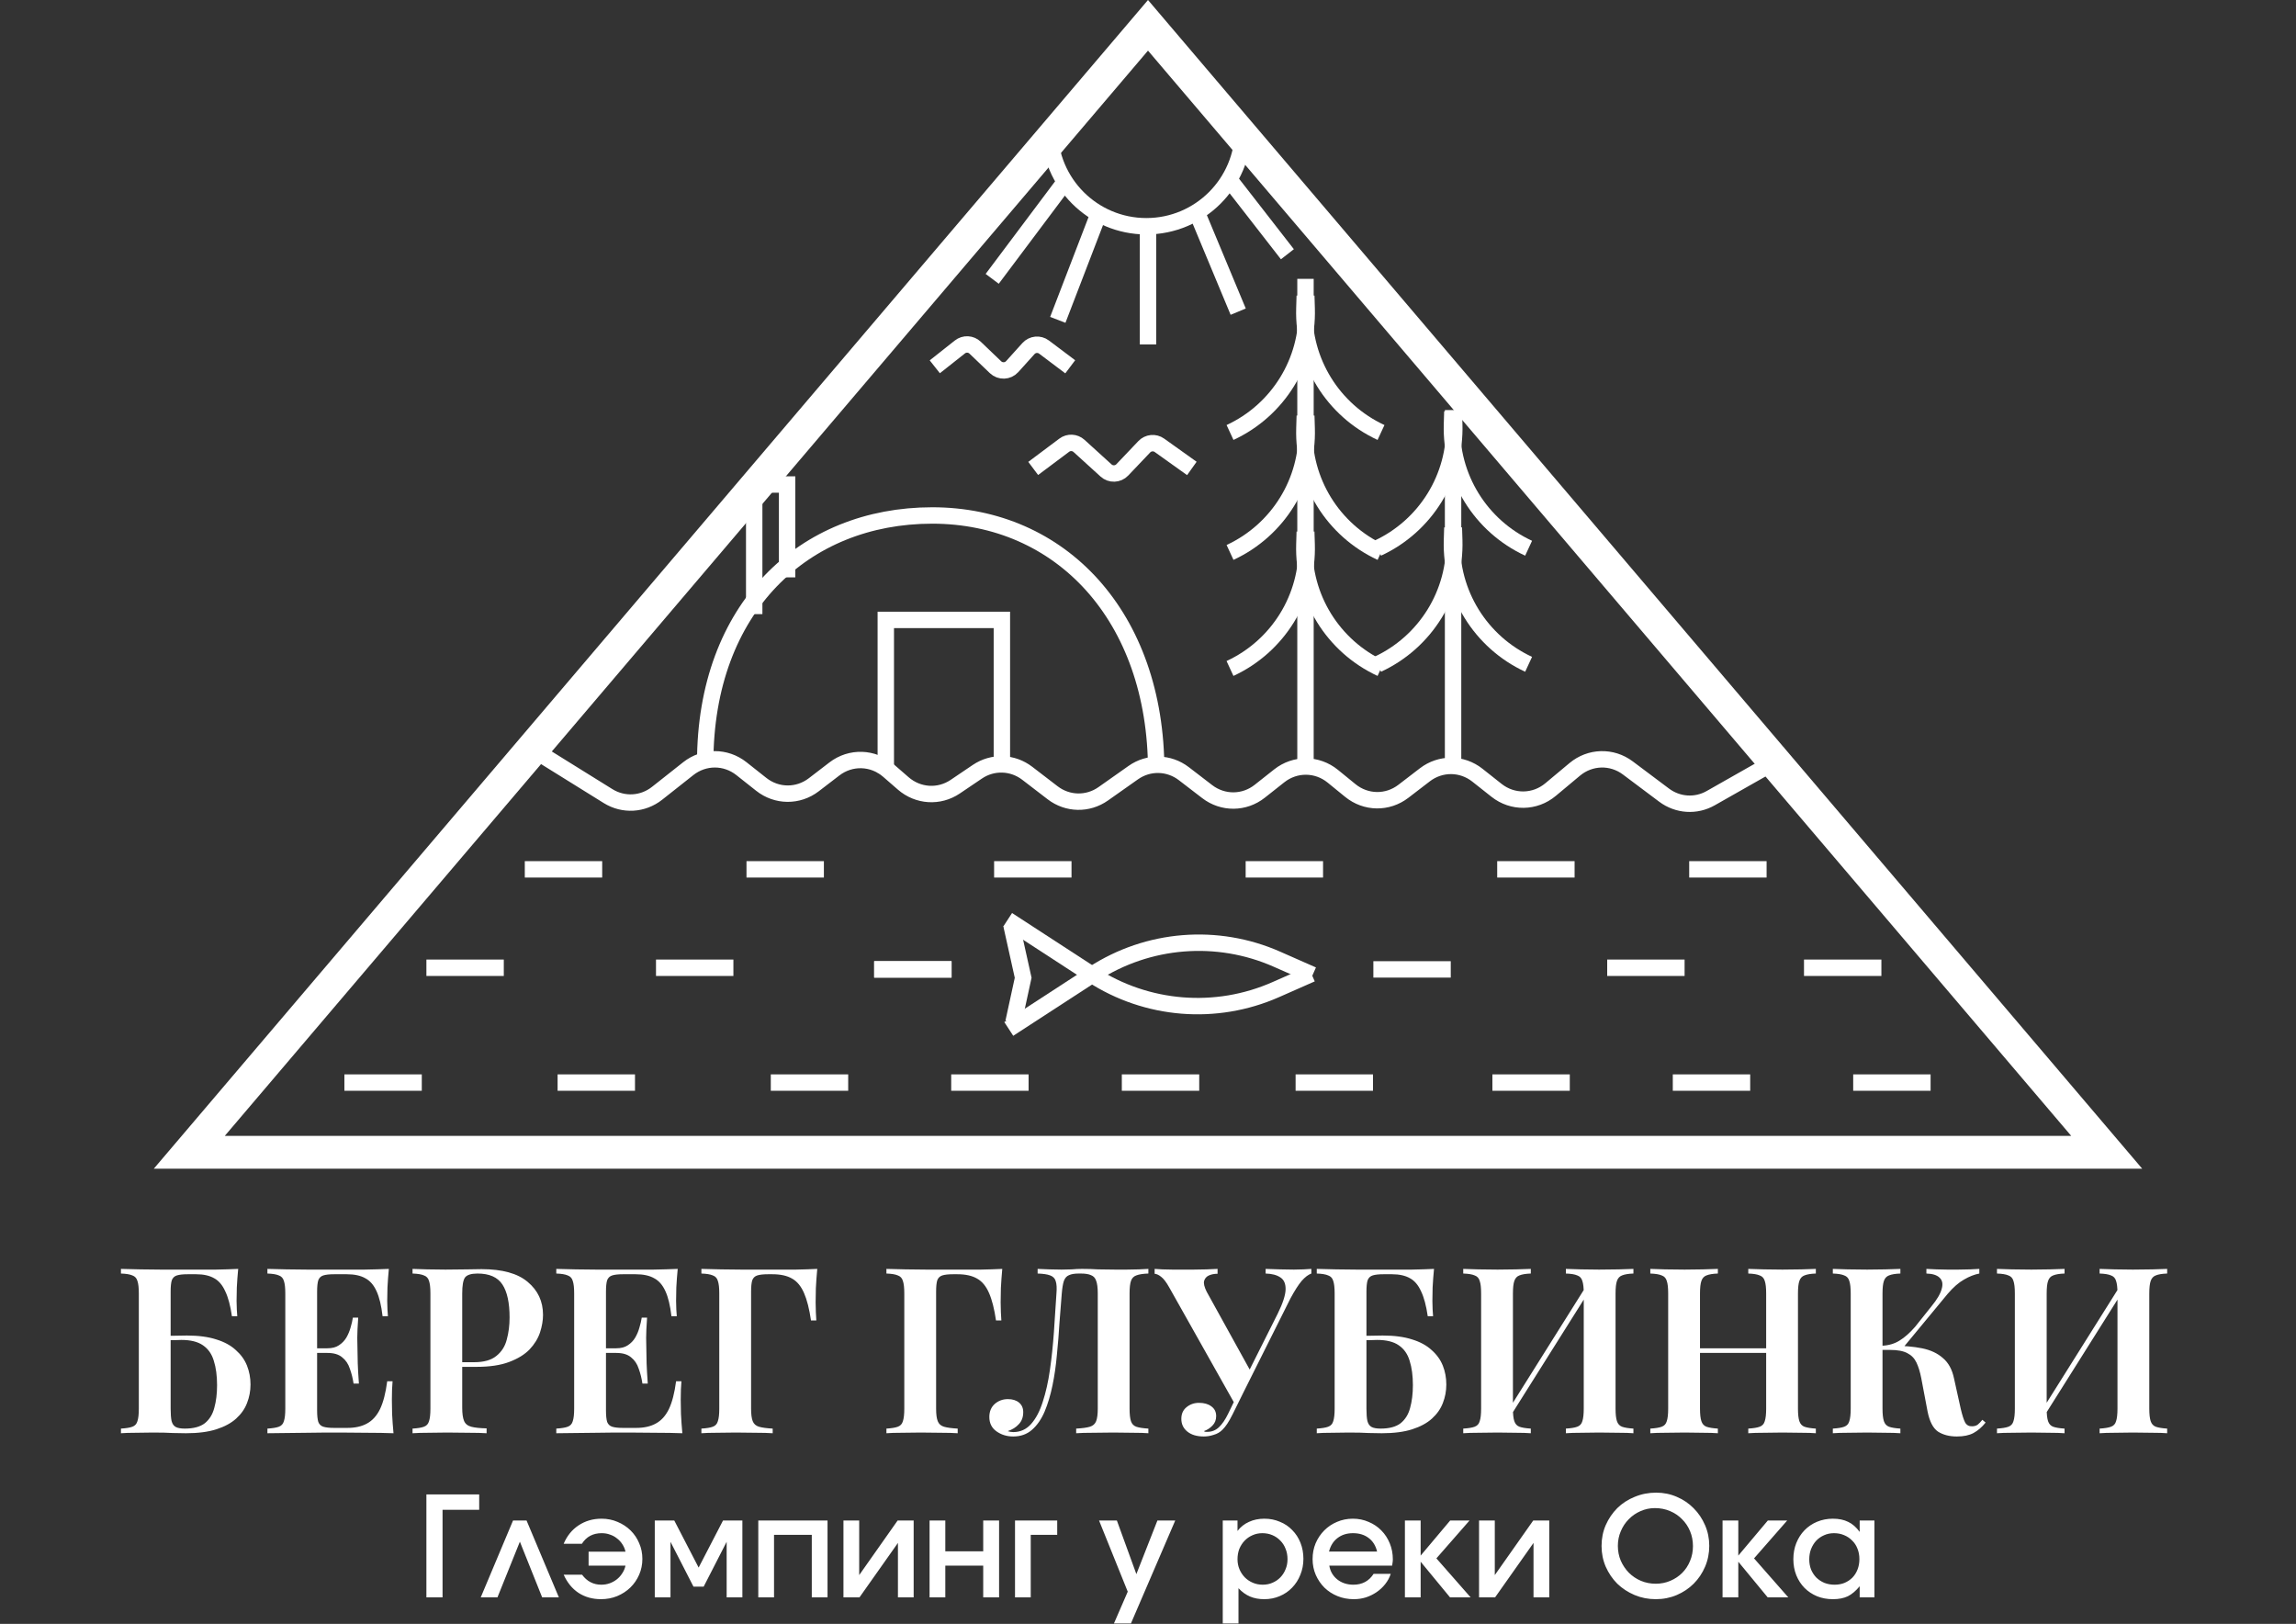 <?xml version="1.0" encoding="UTF-8"?> <svg xmlns="http://www.w3.org/2000/svg" width="140" height="99" viewBox="0 0 140 99" fill="none"><rect x="0" y="0" width="140" height="99" fill="#333333" stroke="none"/><path d="M33 46L37.079 48.535C38.017 49.118 39.199 49.049 40.068 48.362L41.97 46.859C42.928 46.103 44.25 46.103 45.207 46.86L46.417 47.817C47.363 48.566 48.668 48.576 49.624 47.841L50.878 46.879C51.871 46.116 53.235 46.159 54.182 46.984L55.075 47.76C55.977 48.544 57.262 48.625 58.247 47.96L59.594 47.05C60.529 46.418 61.742 46.456 62.639 47.145L64.183 48.33C65.096 49.031 66.332 49.056 67.271 48.394L69.099 47.105C70.038 46.442 71.275 46.468 72.188 47.169L73.61 48.261C74.567 48.995 75.871 48.986 76.817 48.237L78.002 47.3C78.971 46.534 80.313 46.544 81.271 47.326L82.334 48.192C83.281 48.965 84.604 48.985 85.572 48.242L86.88 47.238C87.837 46.504 89.141 46.513 90.087 47.261L91.252 48.183C92.23 48.956 93.587 48.938 94.546 48.137L96.02 46.906C96.958 46.122 98.282 46.086 99.258 46.818L101.468 48.475C102.304 49.101 103.409 49.173 104.312 48.66L109 46" stroke="white"></path><path d="M70.5 47.001C70.5 37.557 64.662 31.426 56.843 31.426C49.024 31.426 43 37.057 43 46.501" stroke="white"></path><path d="M61.09 46.781V37.793H54.012V47.109" stroke="white"></path><path d="M47.994 35.199V29.539H45.988V37.44" stroke="white"></path><path d="M79.603 17V46.953" stroke="white"></path><path d="M79.65 32.422L79.674 33.187C79.773 36.417 77.933 39.395 75 40.754" stroke="white"></path><path d="M79.558 32.422L79.535 33.187C79.436 36.417 81.275 39.395 84.208 40.754" stroke="white"></path><path d="M79.652 25.348L79.675 26.113C79.774 29.343 77.935 32.321 75.002 33.679" stroke="white"></path><path d="M79.56 25.348L79.537 26.113C79.438 29.343 81.277 32.321 84.21 33.679" stroke="white"></path><path d="M79.652 18.035L79.675 18.801C79.774 22.031 77.935 25.008 75.002 26.367" stroke="white"></path><path d="M79.558 18.035L79.535 18.801C79.436 22.031 81.275 25.008 84.208 26.367" stroke="white"></path><path d="M88.602 25V46.462" stroke="white"></path><path d="M88.65 25.092L88.674 25.857C88.772 29.087 86.933 32.065 84 33.423" stroke="white"></path><path d="M88.558 25.092L88.535 25.857C88.436 29.087 90.275 32.065 93.208 33.423" stroke="white"></path><path d="M88.65 32.168L88.674 32.933C88.772 36.163 86.933 39.141 84 40.5" stroke="white"></path><path d="M88.558 32.168L88.535 32.933C88.436 36.163 90.275 39.141 93.208 40.5" stroke="white"></path><path d="M63 28.559L64.892 27.142C65.163 26.938 65.541 26.956 65.793 27.184L67.443 28.684C67.727 28.942 68.167 28.926 68.432 28.647L69.773 27.237C70.016 26.981 70.41 26.943 70.697 27.148L72.674 28.559" stroke="white"></path><path d="M57 22.362L58.531 21.152C58.808 20.933 59.204 20.952 59.459 21.197L60.703 22.388C60.991 22.664 61.451 22.648 61.719 22.351L62.71 21.252C62.955 20.979 63.368 20.939 63.661 21.16L65.258 22.362" stroke="white"></path><path d="M75.798 7.896C75.798 11.153 73.157 13.793 69.899 13.793C66.641 13.793 64 11.153 64 7.896" stroke="white"></path><path d="M45.518 53H50.237" stroke="white"></path><path d="M32 53H36.719" stroke="white"></path><path d="M40 59H44.719" stroke="white"></path><path d="M26 59H30.719" stroke="white"></path><path d="M60.617 53L65.336 53" stroke="white"></path><path d="M75.955 53L80.674 53" stroke="white"></path><path d="M91.293 53L96.012 53" stroke="white"></path><path d="M91 66L95.719 66" stroke="white"></path><path d="M103 53L107.719 53" stroke="white"></path><path d="M83.742 59.1L88.461 59.1" stroke="white"></path><path d="M98 59L102.719 59" stroke="white"></path><path d="M110 59L114.719 59" stroke="white"></path><path d="M61.798 62.322L62.388 59.61L61.68 56.426" stroke="white"></path><path d="M53.303 59.1L58.022 59.1" stroke="white"></path><path d="M53.303 59.1L58.022 59.1" stroke="white"></path><path d="M68.404 66L73.123 66" stroke="white"></path><path d="M58 66L62.719 66" stroke="white"></path><path d="M47 66L51.719 66" stroke="white"></path><path d="M34 66L38.719 66" stroke="white"></path><path d="M21 66L25.719 66" stroke="white"></path><path d="M79 66L83.719 66" stroke="white"></path><path d="M102 66L106.719 66" stroke="white"></path><path d="M113 66L117.719 66" stroke="white"></path><path d="M70 21V14" stroke="white"></path><path d="M75.5 19L73 13" stroke="white"></path><path d="M64.5 19.5L67 13" stroke="white"></path><path d="M60.5 17L65 11" stroke="white"></path><path d="M78.5 15.5L75 11" stroke="white"></path><path d="M61.438 56.082L66.591 59.432C69.931 61.603 74.141 61.942 77.785 60.335L79.966 59.373" stroke="white"></path><path d="M61.51 62.729L66.664 59.379C70.003 57.209 74.213 56.869 77.857 58.476L80.039 59.438" stroke="white"></path><path d="M14.524 77.359C14.487 77.746 14.458 78.124 14.44 78.492C14.43 78.85 14.425 79.124 14.425 79.312C14.425 79.492 14.43 79.666 14.44 79.836C14.449 79.996 14.458 80.133 14.468 80.246H14.142C14.048 79.595 13.911 79.086 13.732 78.718C13.562 78.341 13.335 78.076 13.052 77.925C12.769 77.765 12.406 77.685 11.962 77.685H11.438C11.155 77.685 10.938 77.708 10.787 77.756C10.636 77.803 10.532 77.902 10.475 78.053C10.428 78.204 10.405 78.435 10.405 78.746V85.878C10.405 86.199 10.424 86.449 10.461 86.628C10.508 86.808 10.593 86.93 10.716 86.996C10.839 87.062 11.023 87.095 11.268 87.095C11.797 87.095 12.203 86.987 12.486 86.77C12.769 86.543 12.962 86.232 13.066 85.836C13.18 85.43 13.236 84.968 13.236 84.449C13.236 83.874 13.17 83.378 13.038 82.963C12.915 82.548 12.693 82.232 12.373 82.015C12.061 81.798 11.622 81.69 11.056 81.69C10.933 81.69 10.773 81.694 10.575 81.704C10.376 81.704 10.178 81.704 9.98 81.704C9.791 81.704 9.645 81.704 9.541 81.704L9.513 81.435C9.881 81.435 10.235 81.435 10.575 81.435C10.924 81.425 11.197 81.421 11.396 81.421C12.104 81.421 12.703 81.501 13.194 81.661C13.684 81.812 14.081 82.029 14.383 82.312C14.694 82.586 14.921 82.902 15.062 83.26C15.204 83.619 15.275 84.001 15.275 84.406C15.275 84.803 15.204 85.18 15.062 85.539C14.93 85.888 14.709 86.204 14.397 86.487C14.095 86.76 13.694 86.977 13.194 87.138C12.693 87.298 12.075 87.378 11.339 87.378C11.113 87.378 10.844 87.374 10.532 87.364C10.23 87.345 9.829 87.336 9.329 87.336C9.008 87.336 8.659 87.341 8.281 87.35C7.913 87.35 7.611 87.359 7.375 87.378V87.095C7.686 87.076 7.918 87.039 8.069 86.982C8.229 86.925 8.333 86.812 8.38 86.642C8.437 86.473 8.465 86.218 8.465 85.878V78.859C8.465 78.51 8.437 78.256 8.38 78.095C8.333 77.925 8.229 77.812 8.069 77.756C7.918 77.69 7.686 77.652 7.375 77.642V77.359C7.753 77.369 8.149 77.378 8.564 77.388C8.989 77.388 9.404 77.392 9.81 77.402C10.225 77.402 10.608 77.402 10.957 77.402C11.306 77.402 11.594 77.402 11.82 77.402C12.217 77.402 12.665 77.402 13.165 77.402C13.675 77.392 14.128 77.378 14.524 77.359ZM23.71 77.359C23.673 77.746 23.645 78.124 23.626 78.492C23.616 78.85 23.611 79.124 23.611 79.312C23.611 79.492 23.616 79.666 23.626 79.836C23.635 79.996 23.645 80.133 23.654 80.246H23.328C23.253 79.595 23.13 79.086 22.96 78.718C22.79 78.341 22.559 78.076 22.267 77.925C21.983 77.765 21.61 77.685 21.148 77.685H20.369C20.086 77.685 19.869 77.708 19.718 77.756C19.567 77.803 19.463 77.902 19.407 78.053C19.36 78.204 19.336 78.435 19.336 78.746V85.992C19.336 86.293 19.36 86.525 19.407 86.685C19.463 86.836 19.567 86.935 19.718 86.982C19.869 87.029 20.086 87.053 20.369 87.053H21.176C21.658 87.053 22.059 86.963 22.38 86.784C22.71 86.605 22.974 86.312 23.173 85.906C23.371 85.492 23.517 84.925 23.611 84.208H23.937C23.909 84.501 23.895 84.878 23.895 85.341C23.895 85.539 23.899 85.826 23.909 86.204C23.928 86.581 23.956 86.973 23.994 87.378C23.512 87.359 22.97 87.35 22.366 87.35C21.762 87.341 21.224 87.336 20.752 87.336C20.535 87.336 20.247 87.336 19.888 87.336C19.539 87.336 19.157 87.341 18.741 87.35C18.335 87.35 17.92 87.355 17.495 87.364C17.08 87.364 16.684 87.369 16.306 87.378V87.095C16.618 87.076 16.849 87.039 17 86.982C17.16 86.925 17.264 86.812 17.311 86.642C17.368 86.473 17.396 86.218 17.396 85.878V78.859C17.396 78.51 17.368 78.256 17.311 78.095C17.264 77.925 17.16 77.812 17 77.756C16.849 77.69 16.618 77.652 16.306 77.642V77.359C16.684 77.369 17.08 77.378 17.495 77.388C17.92 77.388 18.335 77.392 18.741 77.402C19.157 77.402 19.539 77.402 19.888 77.402C20.247 77.402 20.535 77.402 20.752 77.402C21.186 77.402 21.677 77.402 22.224 77.402C22.781 77.392 23.276 77.378 23.71 77.359ZM21.431 82.199C21.431 82.199 21.431 82.246 21.431 82.341C21.431 82.435 21.431 82.482 21.431 82.482H18.911C18.911 82.482 18.911 82.435 18.911 82.341C18.911 82.246 18.911 82.199 18.911 82.199H21.431ZM21.842 80.331C21.804 80.869 21.785 81.279 21.785 81.562C21.795 81.845 21.799 82.105 21.799 82.341C21.799 82.576 21.804 82.836 21.814 83.119C21.823 83.402 21.846 83.812 21.884 84.35H21.559C21.511 84.029 21.436 83.727 21.332 83.444C21.238 83.152 21.082 82.921 20.865 82.751C20.657 82.572 20.355 82.482 19.959 82.482V82.199C20.251 82.199 20.487 82.138 20.667 82.015C20.855 81.892 21.006 81.737 21.12 81.548C21.233 81.35 21.318 81.147 21.375 80.94C21.441 80.723 21.488 80.52 21.516 80.331H21.842ZM25.155 77.359C25.39 77.369 25.693 77.378 26.061 77.388C26.429 77.397 26.797 77.402 27.165 77.402C27.627 77.402 28.066 77.397 28.482 77.388C28.897 77.378 29.189 77.374 29.359 77.374C30.624 77.374 31.563 77.633 32.176 78.152C32.8 78.671 33.111 79.341 33.111 80.161C33.111 80.501 33.05 80.859 32.927 81.237C32.804 81.605 32.592 81.949 32.29 82.27C31.988 82.581 31.573 82.836 31.044 83.034C30.525 83.232 29.86 83.331 29.048 83.331H27.632V83.048H28.906C29.501 83.048 29.954 82.921 30.265 82.666C30.586 82.411 30.799 82.076 30.902 81.661C31.016 81.246 31.072 80.798 31.072 80.317C31.072 79.421 30.926 78.751 30.633 78.308C30.341 77.864 29.836 77.642 29.119 77.642C28.732 77.642 28.477 77.723 28.354 77.883C28.241 78.043 28.184 78.369 28.184 78.859V85.822C28.184 86.18 28.222 86.449 28.297 86.628C28.373 86.808 28.519 86.925 28.736 86.982C28.953 87.039 29.265 87.072 29.671 87.081V87.378C29.397 87.359 29.043 87.35 28.609 87.35C28.175 87.341 27.727 87.336 27.264 87.336C26.868 87.336 26.485 87.341 26.117 87.35C25.749 87.35 25.428 87.359 25.155 87.378V87.095C25.466 87.076 25.697 87.039 25.848 86.982C26.009 86.925 26.113 86.812 26.16 86.642C26.216 86.473 26.245 86.218 26.245 85.878V78.859C26.245 78.51 26.216 78.256 26.16 78.095C26.113 77.925 26.009 77.812 25.848 77.756C25.697 77.69 25.466 77.652 25.155 77.642V77.359ZM41.324 77.359C41.286 77.746 41.258 78.124 41.239 78.492C41.23 78.85 41.225 79.124 41.225 79.312C41.225 79.492 41.23 79.666 41.239 79.836C41.249 79.996 41.258 80.133 41.268 80.246H40.942C40.867 79.595 40.744 79.086 40.574 78.718C40.404 78.341 40.173 78.076 39.88 77.925C39.597 77.765 39.224 77.685 38.762 77.685H37.983C37.7 77.685 37.483 77.708 37.332 77.756C37.181 77.803 37.077 77.902 37.02 78.053C36.973 78.204 36.95 78.435 36.95 78.746V85.992C36.95 86.293 36.973 86.525 37.02 86.685C37.077 86.836 37.181 86.935 37.332 86.982C37.483 87.029 37.7 87.053 37.983 87.053H38.79C39.272 87.053 39.673 86.963 39.993 86.784C40.324 86.605 40.588 86.312 40.786 85.906C40.984 85.492 41.131 84.925 41.225 84.208H41.551C41.523 84.501 41.508 84.878 41.508 85.341C41.508 85.539 41.513 85.826 41.523 86.204C41.541 86.581 41.57 86.973 41.607 87.378C41.126 87.359 40.583 87.35 39.979 87.35C39.375 87.341 38.837 87.336 38.365 87.336C38.148 87.336 37.861 87.336 37.502 87.336C37.153 87.336 36.77 87.341 36.355 87.35C35.949 87.35 35.534 87.355 35.109 87.364C34.694 87.364 34.297 87.369 33.92 87.378V87.095C34.231 87.076 34.463 87.039 34.614 86.982C34.774 86.925 34.878 86.812 34.925 86.642C34.982 86.473 35.01 86.218 35.01 85.878V78.859C35.01 78.51 34.982 78.256 34.925 78.095C34.878 77.925 34.774 77.812 34.614 77.756C34.463 77.69 34.231 77.652 33.92 77.642V77.359C34.297 77.369 34.694 77.378 35.109 77.388C35.534 77.388 35.949 77.392 36.355 77.402C36.77 77.402 37.153 77.402 37.502 77.402C37.861 77.402 38.148 77.402 38.365 77.402C38.8 77.402 39.29 77.402 39.838 77.402C40.395 77.392 40.89 77.378 41.324 77.359ZM39.045 82.199C39.045 82.199 39.045 82.246 39.045 82.341C39.045 82.435 39.045 82.482 39.045 82.482H36.525C36.525 82.482 36.525 82.435 36.525 82.341C36.525 82.246 36.525 82.199 36.525 82.199H39.045ZM39.456 80.331C39.418 80.869 39.399 81.279 39.399 81.562C39.408 81.845 39.413 82.105 39.413 82.341C39.413 82.576 39.418 82.836 39.427 83.119C39.437 83.402 39.46 83.812 39.498 84.35H39.172C39.125 84.029 39.05 83.727 38.946 83.444C38.852 83.152 38.696 82.921 38.479 82.751C38.271 82.572 37.969 82.482 37.573 82.482V82.199C37.865 82.199 38.101 82.138 38.281 82.015C38.469 81.892 38.62 81.737 38.733 81.548C38.847 81.35 38.932 81.147 38.988 80.94C39.054 80.723 39.102 80.52 39.13 80.331H39.456ZM49.833 77.359C49.795 77.765 49.767 78.156 49.748 78.534C49.738 78.911 49.734 79.199 49.734 79.397C49.734 79.614 49.738 79.817 49.748 80.006C49.757 80.194 49.767 80.359 49.776 80.501H49.451C49.347 79.793 49.205 79.237 49.026 78.831C48.846 78.416 48.606 78.124 48.304 77.954C48.002 77.775 47.601 77.685 47.1 77.685H46.831C46.548 77.685 46.331 77.708 46.18 77.756C46.029 77.803 45.925 77.902 45.869 78.053C45.822 78.204 45.798 78.435 45.798 78.746V85.878C45.798 86.218 45.831 86.473 45.897 86.642C45.963 86.812 46.091 86.925 46.279 86.982C46.477 87.039 46.756 87.076 47.115 87.095V87.378C46.85 87.359 46.515 87.35 46.109 87.35C45.704 87.341 45.288 87.336 44.864 87.336C44.439 87.336 44.042 87.341 43.674 87.35C43.306 87.35 43.004 87.359 42.768 87.378V87.095C43.08 87.076 43.311 87.039 43.462 86.982C43.623 86.925 43.726 86.812 43.773 86.642C43.83 86.473 43.858 86.218 43.858 85.878V78.859C43.858 78.51 43.83 78.256 43.773 78.095C43.726 77.925 43.623 77.812 43.462 77.756C43.311 77.69 43.08 77.652 42.768 77.642V77.359C43.146 77.369 43.542 77.378 43.958 77.388C44.382 77.388 44.797 77.392 45.203 77.402C45.619 77.402 46.001 77.402 46.35 77.402C46.709 77.402 46.997 77.402 47.214 77.402C47.601 77.402 48.04 77.402 48.53 77.402C49.021 77.392 49.455 77.378 49.833 77.359ZM61.114 77.359C61.077 77.765 61.048 78.156 61.029 78.534C61.02 78.911 61.015 79.199 61.015 79.397C61.015 79.614 61.02 79.817 61.029 80.006C61.039 80.194 61.048 80.359 61.058 80.501H60.732C60.628 79.793 60.487 79.237 60.307 78.831C60.128 78.416 59.887 78.124 59.585 77.954C59.283 77.775 58.882 77.685 58.382 77.685H58.113C57.83 77.685 57.613 77.708 57.462 77.756C57.311 77.803 57.207 77.902 57.15 78.053C57.103 78.204 57.08 78.435 57.08 78.746V85.878C57.08 86.218 57.112 86.473 57.179 86.642C57.245 86.812 57.372 86.925 57.561 86.982C57.759 87.039 58.037 87.076 58.396 87.095V87.378C58.132 87.359 57.797 87.35 57.391 87.35C56.985 87.341 56.57 87.336 56.145 87.336C55.72 87.336 55.324 87.341 54.956 87.35C54.588 87.35 54.286 87.359 54.05 87.378V87.095C54.361 87.076 54.593 87.039 54.743 86.982C54.904 86.925 55.008 86.812 55.055 86.642C55.112 86.473 55.14 86.218 55.14 85.878V78.859C55.14 78.51 55.112 78.256 55.055 78.095C55.008 77.925 54.904 77.812 54.743 77.756C54.593 77.69 54.361 77.652 54.05 77.642V77.359C54.427 77.369 54.824 77.378 55.239 77.388C55.664 77.388 56.079 77.392 56.485 77.402C56.9 77.402 57.282 77.402 57.632 77.402C57.99 77.402 58.278 77.402 58.495 77.402C58.882 77.402 59.321 77.402 59.812 77.402C60.303 77.392 60.737 77.378 61.114 77.359ZM70.023 77.359V77.642C69.702 77.652 69.457 77.69 69.287 77.756C69.126 77.812 69.018 77.925 68.961 78.095C68.905 78.256 68.876 78.51 68.876 78.859V85.878C68.876 86.218 68.905 86.473 68.961 86.642C69.018 86.812 69.126 86.925 69.287 86.982C69.457 87.039 69.702 87.076 70.023 87.095V87.378C69.796 87.359 69.49 87.35 69.103 87.35C68.716 87.341 68.31 87.336 67.885 87.336C67.46 87.336 67.041 87.341 66.625 87.35C66.219 87.35 65.884 87.359 65.62 87.378V87.095C65.988 87.076 66.267 87.039 66.455 86.982C66.644 86.925 66.772 86.812 66.838 86.642C66.904 86.473 66.937 86.218 66.937 85.878V78.859C66.937 78.51 66.904 78.251 66.838 78.081C66.781 77.911 66.677 77.798 66.526 77.742C66.385 77.675 66.177 77.642 65.903 77.642H65.776C65.521 77.642 65.323 77.675 65.181 77.742C65.04 77.798 64.936 77.916 64.87 78.095C64.813 78.265 64.771 78.52 64.742 78.859C64.695 79.416 64.648 80.015 64.601 80.656C64.563 81.298 64.511 81.944 64.445 82.595C64.388 83.246 64.299 83.869 64.176 84.463C64.053 85.058 63.893 85.591 63.695 86.062C63.496 86.525 63.242 86.892 62.93 87.166C62.619 87.44 62.236 87.576 61.783 87.576C61.397 87.576 61.057 87.473 60.764 87.265C60.472 87.058 60.325 86.765 60.325 86.388C60.325 86.058 60.434 85.793 60.651 85.595C60.877 85.397 61.146 85.298 61.458 85.298C61.741 85.298 61.968 85.369 62.137 85.51C62.307 85.652 62.392 85.845 62.392 86.091C62.392 86.392 62.303 86.638 62.123 86.826C61.953 87.015 61.727 87.156 61.444 87.251C61.5 87.27 61.557 87.284 61.614 87.293C61.68 87.303 61.736 87.308 61.783 87.308C62.218 87.308 62.581 87.142 62.874 86.812C63.166 86.482 63.402 86.034 63.581 85.468C63.77 84.892 63.916 84.242 64.02 83.515C64.124 82.789 64.204 82.029 64.261 81.237C64.318 80.435 64.37 79.642 64.417 78.859C64.445 78.529 64.431 78.279 64.374 78.109C64.327 77.94 64.214 77.822 64.034 77.756C63.865 77.69 63.61 77.652 63.27 77.642V77.359C63.468 77.369 63.704 77.378 63.978 77.388C64.252 77.397 64.502 77.402 64.728 77.402C64.945 77.402 65.153 77.397 65.351 77.388C65.559 77.369 65.766 77.359 65.974 77.359C66.333 77.359 66.658 77.369 66.951 77.388C67.243 77.397 67.593 77.402 67.999 77.402C68.225 77.402 68.461 77.402 68.706 77.402C68.961 77.392 69.207 77.388 69.443 77.388C69.678 77.378 69.872 77.369 70.023 77.359ZM79.961 77.359V77.642C79.772 77.708 79.574 77.859 79.367 78.095C79.168 78.331 78.942 78.685 78.687 79.157L75.53 85.468L75.247 85.51L71.297 78.492C71.118 78.171 70.952 77.954 70.801 77.841C70.66 77.727 70.528 77.666 70.405 77.656V77.359C70.528 77.369 70.683 77.378 70.872 77.388C71.07 77.388 71.273 77.392 71.481 77.402C71.689 77.402 71.882 77.402 72.061 77.402C72.278 77.402 72.519 77.402 72.784 77.402C73.057 77.402 73.321 77.397 73.576 77.388C73.841 77.378 74.062 77.369 74.242 77.359V77.656C74.043 77.656 73.869 77.69 73.718 77.756C73.567 77.822 73.468 77.935 73.421 78.095C73.383 78.246 73.435 78.463 73.576 78.746L76.266 83.614L75.813 84.265L77.908 80.091C78.22 79.458 78.38 78.968 78.39 78.619C78.399 78.27 78.295 78.025 78.078 77.883C77.861 77.732 77.559 77.652 77.172 77.642V77.359C77.484 77.369 77.776 77.378 78.05 77.388C78.333 77.397 78.616 77.402 78.899 77.402C79.117 77.402 79.31 77.397 79.48 77.388C79.659 77.378 79.82 77.369 79.961 77.359ZM75.572 84.775L75.827 84.874L75.162 86.218C75.039 86.463 74.931 86.656 74.836 86.798C74.742 86.94 74.643 87.062 74.539 87.166C74.388 87.317 74.209 87.421 74.001 87.477C73.803 87.543 73.605 87.576 73.406 87.576C72.982 87.576 72.647 87.477 72.401 87.279C72.156 87.081 72.033 86.822 72.033 86.501C72.033 86.199 72.137 85.963 72.345 85.793C72.562 85.614 72.817 85.525 73.109 85.525C73.421 85.525 73.671 85.595 73.859 85.737C74.058 85.878 74.157 86.076 74.157 86.331C74.157 86.567 74.081 86.76 73.93 86.911C73.789 87.062 73.614 87.175 73.406 87.251C73.435 87.27 73.468 87.284 73.505 87.293C73.543 87.293 73.581 87.293 73.619 87.293C73.892 87.293 74.128 87.199 74.327 87.01C74.525 86.822 74.709 86.553 74.879 86.204L75.572 84.775ZM87.44 77.359C87.402 77.746 87.374 78.124 87.355 78.492C87.346 78.85 87.341 79.124 87.341 79.312C87.341 79.492 87.346 79.666 87.355 79.836C87.365 79.996 87.374 80.133 87.383 80.246H87.058C86.963 79.595 86.827 79.086 86.647 78.718C86.477 78.341 86.251 78.076 85.968 77.925C85.684 77.765 85.321 77.685 84.878 77.685H84.354C84.071 77.685 83.853 77.708 83.703 77.756C83.552 77.803 83.448 77.902 83.391 78.053C83.344 78.204 83.32 78.435 83.32 78.746V85.878C83.32 86.199 83.339 86.449 83.377 86.628C83.424 86.808 83.509 86.93 83.632 86.996C83.754 87.062 83.939 87.095 84.184 87.095C84.712 87.095 85.118 86.987 85.401 86.77C85.684 86.543 85.878 86.232 85.982 85.836C86.095 85.43 86.152 84.968 86.152 84.449C86.152 83.874 86.086 83.378 85.954 82.963C85.831 82.548 85.609 82.232 85.288 82.015C84.977 81.798 84.538 81.69 83.972 81.69C83.849 81.69 83.688 81.694 83.49 81.704C83.292 81.704 83.094 81.704 82.895 81.704C82.707 81.704 82.561 81.704 82.457 81.704L82.428 81.435C82.796 81.435 83.15 81.435 83.49 81.435C83.839 81.425 84.113 81.421 84.311 81.421C85.019 81.421 85.618 81.501 86.109 81.661C86.6 81.812 86.996 82.029 87.299 82.312C87.61 82.586 87.836 82.902 87.978 83.26C88.12 83.619 88.19 84.001 88.19 84.406C88.19 84.803 88.12 85.18 87.978 85.539C87.846 85.888 87.624 86.204 87.313 86.487C87.011 86.76 86.609 86.977 86.109 87.138C85.609 87.298 84.991 87.378 84.255 87.378C84.028 87.378 83.759 87.374 83.448 87.364C83.146 87.345 82.745 87.336 82.244 87.336C81.923 87.336 81.574 87.341 81.197 87.35C80.829 87.35 80.527 87.359 80.291 87.378V87.095C80.602 87.076 80.833 87.039 80.984 86.982C81.145 86.925 81.249 86.812 81.296 86.642C81.352 86.473 81.381 86.218 81.381 85.878V78.859C81.381 78.51 81.352 78.256 81.296 78.095C81.249 77.925 81.145 77.812 80.984 77.756C80.833 77.69 80.602 77.652 80.291 77.642V77.359C80.668 77.369 81.064 77.378 81.48 77.388C81.904 77.388 82.32 77.392 82.726 77.402C83.141 77.402 83.523 77.402 83.872 77.402C84.222 77.402 84.51 77.402 84.736 77.402C85.132 77.402 85.581 77.402 86.081 77.402C86.591 77.392 87.044 77.378 87.44 77.359ZM93.342 77.359V77.642C93.04 77.652 92.808 77.69 92.648 77.756C92.497 77.812 92.393 77.925 92.337 78.095C92.28 78.256 92.252 78.51 92.252 78.859V85.878C92.252 86.218 92.28 86.473 92.337 86.642C92.393 86.812 92.497 86.925 92.648 86.982C92.808 87.039 93.04 87.076 93.342 87.095V87.378C93.106 87.359 92.804 87.35 92.436 87.35C92.068 87.341 91.695 87.336 91.317 87.336C90.892 87.336 90.496 87.341 90.128 87.35C89.76 87.35 89.458 87.359 89.222 87.378V87.095C89.533 87.076 89.765 87.039 89.916 86.982C90.076 86.925 90.18 86.812 90.227 86.642C90.284 86.473 90.312 86.218 90.312 85.878V78.859C90.312 78.51 90.284 78.256 90.227 78.095C90.18 77.925 90.076 77.812 89.916 77.756C89.765 77.69 89.533 77.652 89.222 77.642V77.359C89.458 77.369 89.76 77.378 90.128 77.388C90.496 77.397 90.892 77.402 91.317 77.402C91.695 77.402 92.068 77.397 92.436 77.388C92.804 77.378 93.106 77.369 93.342 77.359ZM96.853 78.194C96.853 78.194 96.848 78.246 96.839 78.35C96.839 78.444 96.839 78.543 96.839 78.647C96.839 78.751 96.839 78.803 96.839 78.803L91.799 86.812L91.742 86.331L96.853 78.194ZM99.599 77.359V77.642C99.297 77.652 99.066 77.69 98.906 77.756C98.755 77.812 98.651 77.925 98.594 78.095C98.537 78.256 98.509 78.51 98.509 78.859V85.878C98.509 86.218 98.537 86.473 98.594 86.642C98.651 86.812 98.755 86.925 98.906 86.982C99.066 87.039 99.297 87.076 99.599 87.095V87.378C99.382 87.359 99.085 87.35 98.707 87.35C98.33 87.341 97.929 87.336 97.504 87.336C97.145 87.336 96.777 87.341 96.4 87.35C96.032 87.35 95.725 87.359 95.48 87.378V87.095C95.791 87.076 96.022 87.039 96.173 86.982C96.334 86.925 96.438 86.812 96.485 86.642C96.541 86.473 96.57 86.218 96.57 85.878V78.859C96.57 78.51 96.541 78.256 96.485 78.095C96.438 77.925 96.334 77.812 96.173 77.756C96.022 77.69 95.791 77.652 95.48 77.642V77.359C95.725 77.369 96.032 77.378 96.4 77.388C96.777 77.397 97.145 77.402 97.504 77.402C97.929 77.402 98.33 77.397 98.707 77.388C99.085 77.378 99.382 77.369 99.599 77.359ZM106.602 87.378V87.095C106.914 87.076 107.145 87.039 107.296 86.982C107.457 86.925 107.56 86.812 107.608 86.642C107.664 86.473 107.693 86.218 107.693 85.878V78.859C107.693 78.51 107.664 78.256 107.608 78.095C107.56 77.925 107.457 77.812 107.296 77.756C107.145 77.69 106.914 77.652 106.602 77.642V77.359C106.857 77.369 107.173 77.378 107.551 77.388C107.928 77.397 108.306 77.402 108.684 77.402C109.099 77.402 109.486 77.397 109.844 77.388C110.213 77.378 110.505 77.369 110.722 77.359V77.642C110.42 77.652 110.189 77.69 110.028 77.756C109.877 77.812 109.774 77.925 109.717 78.095C109.66 78.256 109.632 78.51 109.632 78.859V85.878C109.632 86.218 109.66 86.473 109.717 86.642C109.774 86.812 109.877 86.925 110.028 86.982C110.189 87.039 110.42 87.076 110.722 87.095V87.378C110.505 87.359 110.213 87.35 109.844 87.35C109.486 87.341 109.099 87.336 108.684 87.336C108.306 87.336 107.928 87.341 107.551 87.35C107.173 87.35 106.857 87.359 106.602 87.378ZM100.628 87.378V87.095C100.94 87.076 101.171 87.039 101.322 86.982C101.482 86.925 101.586 86.812 101.633 86.642C101.69 86.473 101.718 86.218 101.718 85.878V78.859C101.718 78.51 101.69 78.256 101.633 78.095C101.586 77.925 101.482 77.812 101.322 77.756C101.171 77.69 100.94 77.652 100.628 77.642V77.359C100.864 77.369 101.166 77.378 101.534 77.388C101.902 77.397 102.299 77.402 102.723 77.402C103.101 77.402 103.474 77.397 103.842 77.388C104.21 77.378 104.512 77.369 104.748 77.359V77.642C104.446 77.652 104.215 77.69 104.054 77.756C103.903 77.812 103.799 77.925 103.743 78.095C103.686 78.256 103.658 78.51 103.658 78.859V85.878C103.658 86.218 103.686 86.473 103.743 86.642C103.799 86.812 103.903 86.925 104.054 86.982C104.215 87.039 104.446 87.076 104.748 87.095V87.378C104.512 87.359 104.21 87.35 103.842 87.35C103.474 87.341 103.101 87.336 102.723 87.336C102.299 87.336 101.902 87.341 101.534 87.35C101.166 87.35 100.864 87.359 100.628 87.378ZM102.879 82.482V82.199H108.471V82.482H102.879ZM115.877 77.359V77.642C115.575 77.652 115.344 77.69 115.184 77.756C115.033 77.812 114.929 77.925 114.872 78.095C114.816 78.256 114.787 78.51 114.787 78.859V85.878C114.787 86.218 114.816 86.473 114.872 86.642C114.929 86.812 115.033 86.925 115.184 86.982C115.344 87.039 115.575 87.076 115.877 87.095V87.378C115.641 87.359 115.339 87.35 114.971 87.35C114.603 87.341 114.23 87.336 113.853 87.336C113.428 87.336 113.032 87.341 112.664 87.35C112.296 87.35 111.994 87.359 111.758 87.378V87.095C112.069 87.076 112.3 87.039 112.451 86.982C112.612 86.925 112.716 86.812 112.763 86.642C112.819 86.473 112.848 86.218 112.848 85.878V78.859C112.848 78.51 112.819 78.256 112.763 78.095C112.716 77.925 112.612 77.812 112.451 77.756C112.3 77.69 112.069 77.652 111.758 77.642V77.359C111.994 77.369 112.296 77.378 112.664 77.388C113.032 77.397 113.428 77.402 113.853 77.402C114.23 77.402 114.603 77.397 114.971 77.388C115.339 77.378 115.641 77.369 115.877 77.359ZM115.41 82.043C116.08 82.043 116.675 82.095 117.194 82.199C117.713 82.303 118.138 82.501 118.468 82.793C118.808 83.076 119.034 83.492 119.148 84.039L119.558 85.892C119.653 86.289 119.742 86.567 119.827 86.727C119.922 86.888 120.063 86.963 120.252 86.954C120.384 86.954 120.497 86.921 120.592 86.855C120.686 86.779 120.78 86.68 120.875 86.558L121.073 86.727C120.856 87.001 120.611 87.213 120.337 87.364C120.073 87.506 119.733 87.576 119.318 87.576C118.865 87.576 118.482 87.477 118.171 87.279C117.869 87.072 117.656 86.661 117.534 86.048L117.151 84.025C117.076 83.638 116.977 83.317 116.854 83.062C116.732 82.808 116.547 82.619 116.302 82.496C116.057 82.364 115.703 82.298 115.24 82.298H114.462V82.043H115.41ZM114.759 82.298V82.043C115.165 82.025 115.519 81.921 115.821 81.732C116.132 81.543 116.448 81.265 116.769 80.897L117.774 79.638C118.114 79.223 118.322 78.869 118.397 78.576C118.482 78.284 118.44 78.058 118.27 77.897C118.109 77.737 117.84 77.652 117.463 77.642V77.359C117.68 77.369 117.888 77.378 118.086 77.388C118.294 77.388 118.506 77.392 118.723 77.402C118.94 77.402 119.167 77.402 119.403 77.402C119.667 77.402 119.907 77.397 120.125 77.388C120.342 77.378 120.53 77.369 120.691 77.359V77.642C120.389 77.699 120.077 77.822 119.756 78.01C119.436 78.19 119.105 78.477 118.765 78.874L115.934 82.298H114.759ZM125.887 77.359V77.642C125.585 77.652 125.354 77.69 125.193 77.756C125.042 77.812 124.938 77.925 124.882 78.095C124.825 78.256 124.797 78.51 124.797 78.859V85.878C124.797 86.218 124.825 86.473 124.882 86.642C124.938 86.812 125.042 86.925 125.193 86.982C125.354 87.039 125.585 87.076 125.887 87.095V87.378C125.651 87.359 125.349 87.35 124.981 87.35C124.613 87.341 124.24 87.336 123.862 87.336C123.438 87.336 123.041 87.341 122.673 87.35C122.305 87.35 122.003 87.359 121.767 87.378V87.095C122.078 87.076 122.31 87.039 122.461 86.982C122.621 86.925 122.725 86.812 122.772 86.642C122.829 86.473 122.857 86.218 122.857 85.878V78.859C122.857 78.51 122.829 78.256 122.772 78.095C122.725 77.925 122.621 77.812 122.461 77.756C122.31 77.69 122.078 77.652 121.767 77.642V77.359C122.003 77.369 122.305 77.378 122.673 77.388C123.041 77.397 123.438 77.402 123.862 77.402C124.24 77.402 124.613 77.397 124.981 77.388C125.349 77.378 125.651 77.369 125.887 77.359ZM129.398 78.194C129.398 78.194 129.393 78.246 129.384 78.35C129.384 78.444 129.384 78.543 129.384 78.647C129.384 78.751 129.384 78.803 129.384 78.803L124.344 86.812L124.287 86.331L129.398 78.194ZM132.144 77.359V77.642C131.842 77.652 131.611 77.69 131.451 77.756C131.3 77.812 131.196 77.925 131.139 78.095C131.083 78.256 131.054 78.51 131.054 78.859V85.878C131.054 86.218 131.083 86.473 131.139 86.642C131.196 86.812 131.3 86.925 131.451 86.982C131.611 87.039 131.842 87.076 132.144 87.095V87.378C131.927 87.359 131.63 87.35 131.252 87.35C130.875 87.341 130.474 87.336 130.049 87.336C129.69 87.336 129.322 87.341 128.945 87.35C128.577 87.35 128.27 87.359 128.025 87.378V87.095C128.336 87.076 128.567 87.039 128.718 86.982C128.879 86.925 128.983 86.812 129.03 86.642C129.086 86.473 129.115 86.218 129.115 85.878V78.859C129.115 78.51 129.086 78.256 129.03 78.095C128.983 77.925 128.879 77.812 128.718 77.756C128.567 77.69 128.336 77.652 128.025 77.642V77.359C128.27 77.369 128.577 77.378 128.945 77.388C129.322 77.397 129.69 77.402 130.049 77.402C130.474 77.402 130.875 77.397 131.252 77.388C131.63 77.378 131.927 77.369 132.144 77.359Z" fill="white"></path><path d="M26 91.11H29.219V92.044H26.985V97.385H26V91.11ZM31.283 92.698H32.107L34.078 97.385H33.059L31.7 93.989L30.332 97.385H29.313L31.283 92.698ZM35.491 96.001C35.791 96.409 36.182 96.612 36.663 96.612C36.844 96.612 37.014 96.584 37.173 96.527C37.331 96.471 37.476 96.391 37.606 96.29C37.736 96.188 37.847 96.066 37.937 95.924C38.034 95.783 38.102 95.624 38.141 95.449H35.89V94.6H38.141C38.102 94.43 38.036 94.277 37.946 94.141C37.855 94 37.745 93.881 37.614 93.785C37.49 93.683 37.348 93.607 37.19 93.556C37.037 93.499 36.87 93.471 36.689 93.471C36.156 93.471 35.754 93.686 35.482 94.116H34.37C34.574 93.635 34.877 93.261 35.279 92.995C35.686 92.724 36.154 92.588 36.68 92.588C37.031 92.588 37.357 92.653 37.657 92.783C37.957 92.907 38.221 93.08 38.447 93.301C38.673 93.522 38.849 93.782 38.974 94.082C39.104 94.376 39.169 94.696 39.169 95.041C39.169 95.381 39.104 95.701 38.974 96.001C38.843 96.301 38.665 96.561 38.438 96.782C38.212 97.003 37.943 97.178 37.632 97.308C37.326 97.433 36.997 97.495 36.646 97.495C36.131 97.495 35.675 97.368 35.279 97.113C34.888 96.853 34.585 96.482 34.37 96.001H35.491ZM39.925 92.698H41.114L42.6 95.568L44.087 92.698H45.267V97.385H44.308V93.997L42.906 96.731H42.286L40.884 93.997V97.385H39.925V92.698ZM46.237 92.698H50.459V97.385H49.499V93.573H47.197V97.385H46.237V92.698ZM51.43 92.698H52.39V96.026L54.734 92.698H55.711V97.385H54.752V94.065L52.407 97.385H51.43V92.698ZM56.681 92.698H57.641V94.575H59.952V92.698H60.92V97.385H59.952V95.449H57.641V97.385H56.681V92.698ZM61.891 92.698H64.464V93.573H62.85V97.385H61.891V92.698ZM68.765 97.037L67.015 92.698H68.102L69.291 95.967L70.574 92.698H71.661L68.96 98.973H67.924L68.765 97.037ZM74.558 92.698H75.458V93.335C75.645 93.091 75.877 92.907 76.154 92.783C76.432 92.653 76.746 92.588 77.097 92.588C77.437 92.588 77.751 92.65 78.04 92.775C78.335 92.893 78.587 93.063 78.796 93.284C79.011 93.499 79.178 93.757 79.297 94.057C79.416 94.357 79.476 94.682 79.476 95.033C79.476 95.384 79.413 95.709 79.289 96.009C79.17 96.309 79.003 96.57 78.788 96.791C78.578 97.011 78.326 97.184 78.032 97.308C77.743 97.433 77.429 97.495 77.089 97.495C76.766 97.495 76.477 97.442 76.222 97.334C75.968 97.226 75.733 97.057 75.517 96.825V98.973H74.558V92.698ZM76.995 96.612C77.211 96.612 77.409 96.573 77.59 96.493C77.777 96.414 77.938 96.304 78.074 96.162C78.21 96.021 78.315 95.857 78.388 95.67C78.468 95.483 78.507 95.279 78.507 95.058C78.507 94.826 78.468 94.614 78.388 94.422C78.315 94.229 78.207 94.062 78.066 93.921C77.93 93.779 77.768 93.669 77.582 93.59C77.395 93.51 77.191 93.471 76.97 93.471C76.755 93.471 76.554 93.513 76.367 93.598C76.186 93.677 76.027 93.788 75.891 93.929C75.755 94.071 75.648 94.238 75.568 94.43C75.495 94.623 75.458 94.832 75.458 95.058C75.458 95.279 75.498 95.483 75.577 95.67C75.656 95.857 75.764 96.021 75.9 96.162C76.041 96.304 76.206 96.414 76.392 96.493C76.579 96.573 76.78 96.612 76.995 96.612ZM84.801 95.95C84.728 96.176 84.614 96.386 84.462 96.578C84.314 96.765 84.142 96.926 83.943 97.062C83.745 97.198 83.527 97.306 83.289 97.385C83.051 97.459 82.805 97.495 82.55 97.495C82.194 97.495 81.862 97.433 81.556 97.308C81.251 97.184 80.984 97.011 80.758 96.791C80.537 96.57 80.362 96.312 80.231 96.018C80.101 95.718 80.036 95.395 80.036 95.05C80.036 94.705 80.098 94.382 80.223 94.082C80.353 93.782 80.529 93.522 80.749 93.301C80.97 93.08 81.228 92.907 81.522 92.783C81.823 92.653 82.145 92.588 82.491 92.588C82.836 92.588 83.156 92.653 83.451 92.783C83.751 92.907 84.008 93.08 84.224 93.301C84.445 93.522 84.617 93.785 84.742 94.091C84.866 94.391 84.929 94.716 84.929 95.067C84.929 95.146 84.923 95.214 84.912 95.271C84.906 95.322 84.898 95.381 84.886 95.449H81.055C81.112 95.794 81.273 96.075 81.54 96.29C81.811 96.505 82.14 96.612 82.525 96.612C83.063 96.612 83.473 96.391 83.757 95.95H84.801ZM83.969 94.591C83.884 94.235 83.714 93.96 83.459 93.768C83.204 93.57 82.884 93.471 82.499 93.471C82.126 93.471 81.811 93.57 81.556 93.768C81.302 93.96 81.129 94.235 81.038 94.591H83.969ZM85.665 92.698H86.625V94.838L88.426 92.698H89.606L87.585 95.007L89.674 97.385H88.417L86.625 95.211V97.385H85.665V92.698ZM90.186 92.698H91.146V96.026L93.49 92.698H94.467V97.385H93.507V94.065L91.163 97.385H90.186V92.698ZM97.656 94.252C97.656 93.793 97.741 93.369 97.911 92.978C98.087 92.582 98.322 92.237 98.616 91.942C98.916 91.648 99.27 91.419 99.678 91.255C100.086 91.085 100.522 91 100.986 91C101.434 91 101.853 91.085 102.243 91.255C102.64 91.424 102.982 91.657 103.271 91.951C103.566 92.245 103.798 92.591 103.968 92.987C104.138 93.377 104.223 93.796 104.223 94.243C104.223 94.696 104.138 95.121 103.968 95.517C103.798 95.913 103.566 96.258 103.271 96.553C102.982 96.841 102.64 97.071 102.243 97.241C101.847 97.41 101.419 97.495 100.961 97.495C100.502 97.495 100.072 97.41 99.669 97.241C99.267 97.071 98.916 96.841 98.616 96.553C98.322 96.258 98.087 95.913 97.911 95.517C97.741 95.121 97.656 94.699 97.656 94.252ZM98.65 94.243C98.65 94.566 98.71 94.869 98.829 95.152C98.953 95.429 99.117 95.673 99.321 95.882C99.531 96.091 99.774 96.256 100.052 96.374C100.335 96.493 100.638 96.553 100.961 96.553C101.278 96.553 101.575 96.493 101.853 96.374C102.13 96.256 102.371 96.094 102.575 95.891C102.778 95.687 102.937 95.446 103.05 95.169C103.169 94.886 103.229 94.583 103.229 94.26C103.229 93.932 103.169 93.626 103.05 93.343C102.931 93.06 102.767 92.817 102.558 92.613C102.354 92.404 102.11 92.24 101.827 92.121C101.544 92.002 101.238 91.942 100.91 91.942C100.598 91.942 100.304 92.005 100.026 92.129C99.754 92.248 99.517 92.412 99.313 92.622C99.109 92.826 98.948 93.069 98.829 93.352C98.71 93.629 98.65 93.926 98.65 94.243ZM105.034 92.698H105.994V94.838L107.795 92.698H108.976L106.954 95.007L109.044 97.385H107.787L105.994 95.211V97.385H105.034V92.698ZM109.351 95.058C109.351 94.702 109.411 94.374 109.53 94.074C109.654 93.768 109.821 93.507 110.031 93.293C110.246 93.072 110.501 92.899 110.796 92.775C111.096 92.65 111.418 92.588 111.764 92.588C112.126 92.588 112.438 92.653 112.698 92.783C112.959 92.907 113.191 93.111 113.395 93.394V92.698H114.295V97.385H113.395V96.706C113.163 96.989 112.922 97.192 112.673 97.317C112.424 97.436 112.121 97.495 111.764 97.495C111.413 97.495 111.09 97.436 110.796 97.317C110.501 97.192 110.246 97.023 110.031 96.808C109.816 96.587 109.649 96.329 109.53 96.035C109.411 95.735 109.351 95.409 109.351 95.058ZM110.32 95.067C110.32 95.288 110.357 95.494 110.43 95.687C110.51 95.874 110.617 96.038 110.753 96.179C110.895 96.315 111.059 96.423 111.246 96.502C111.438 96.576 111.645 96.612 111.866 96.612C112.087 96.612 112.288 96.576 112.469 96.502C112.656 96.423 112.817 96.315 112.953 96.179C113.089 96.038 113.194 95.871 113.267 95.678C113.341 95.486 113.378 95.276 113.378 95.05C113.378 94.818 113.338 94.606 113.259 94.413C113.185 94.221 113.078 94.057 112.936 93.921C112.8 93.779 112.636 93.669 112.443 93.59C112.257 93.51 112.05 93.471 111.823 93.471C111.608 93.471 111.407 93.513 111.22 93.598C111.039 93.677 110.88 93.788 110.745 93.929C110.614 94.071 110.51 94.241 110.43 94.439C110.357 94.631 110.32 94.841 110.32 95.067Z" fill="white"></path><path d="M128.458 70.25H11.542L70 1.543L128.458 70.25Z" stroke="white" stroke-width="2"></path></svg> 